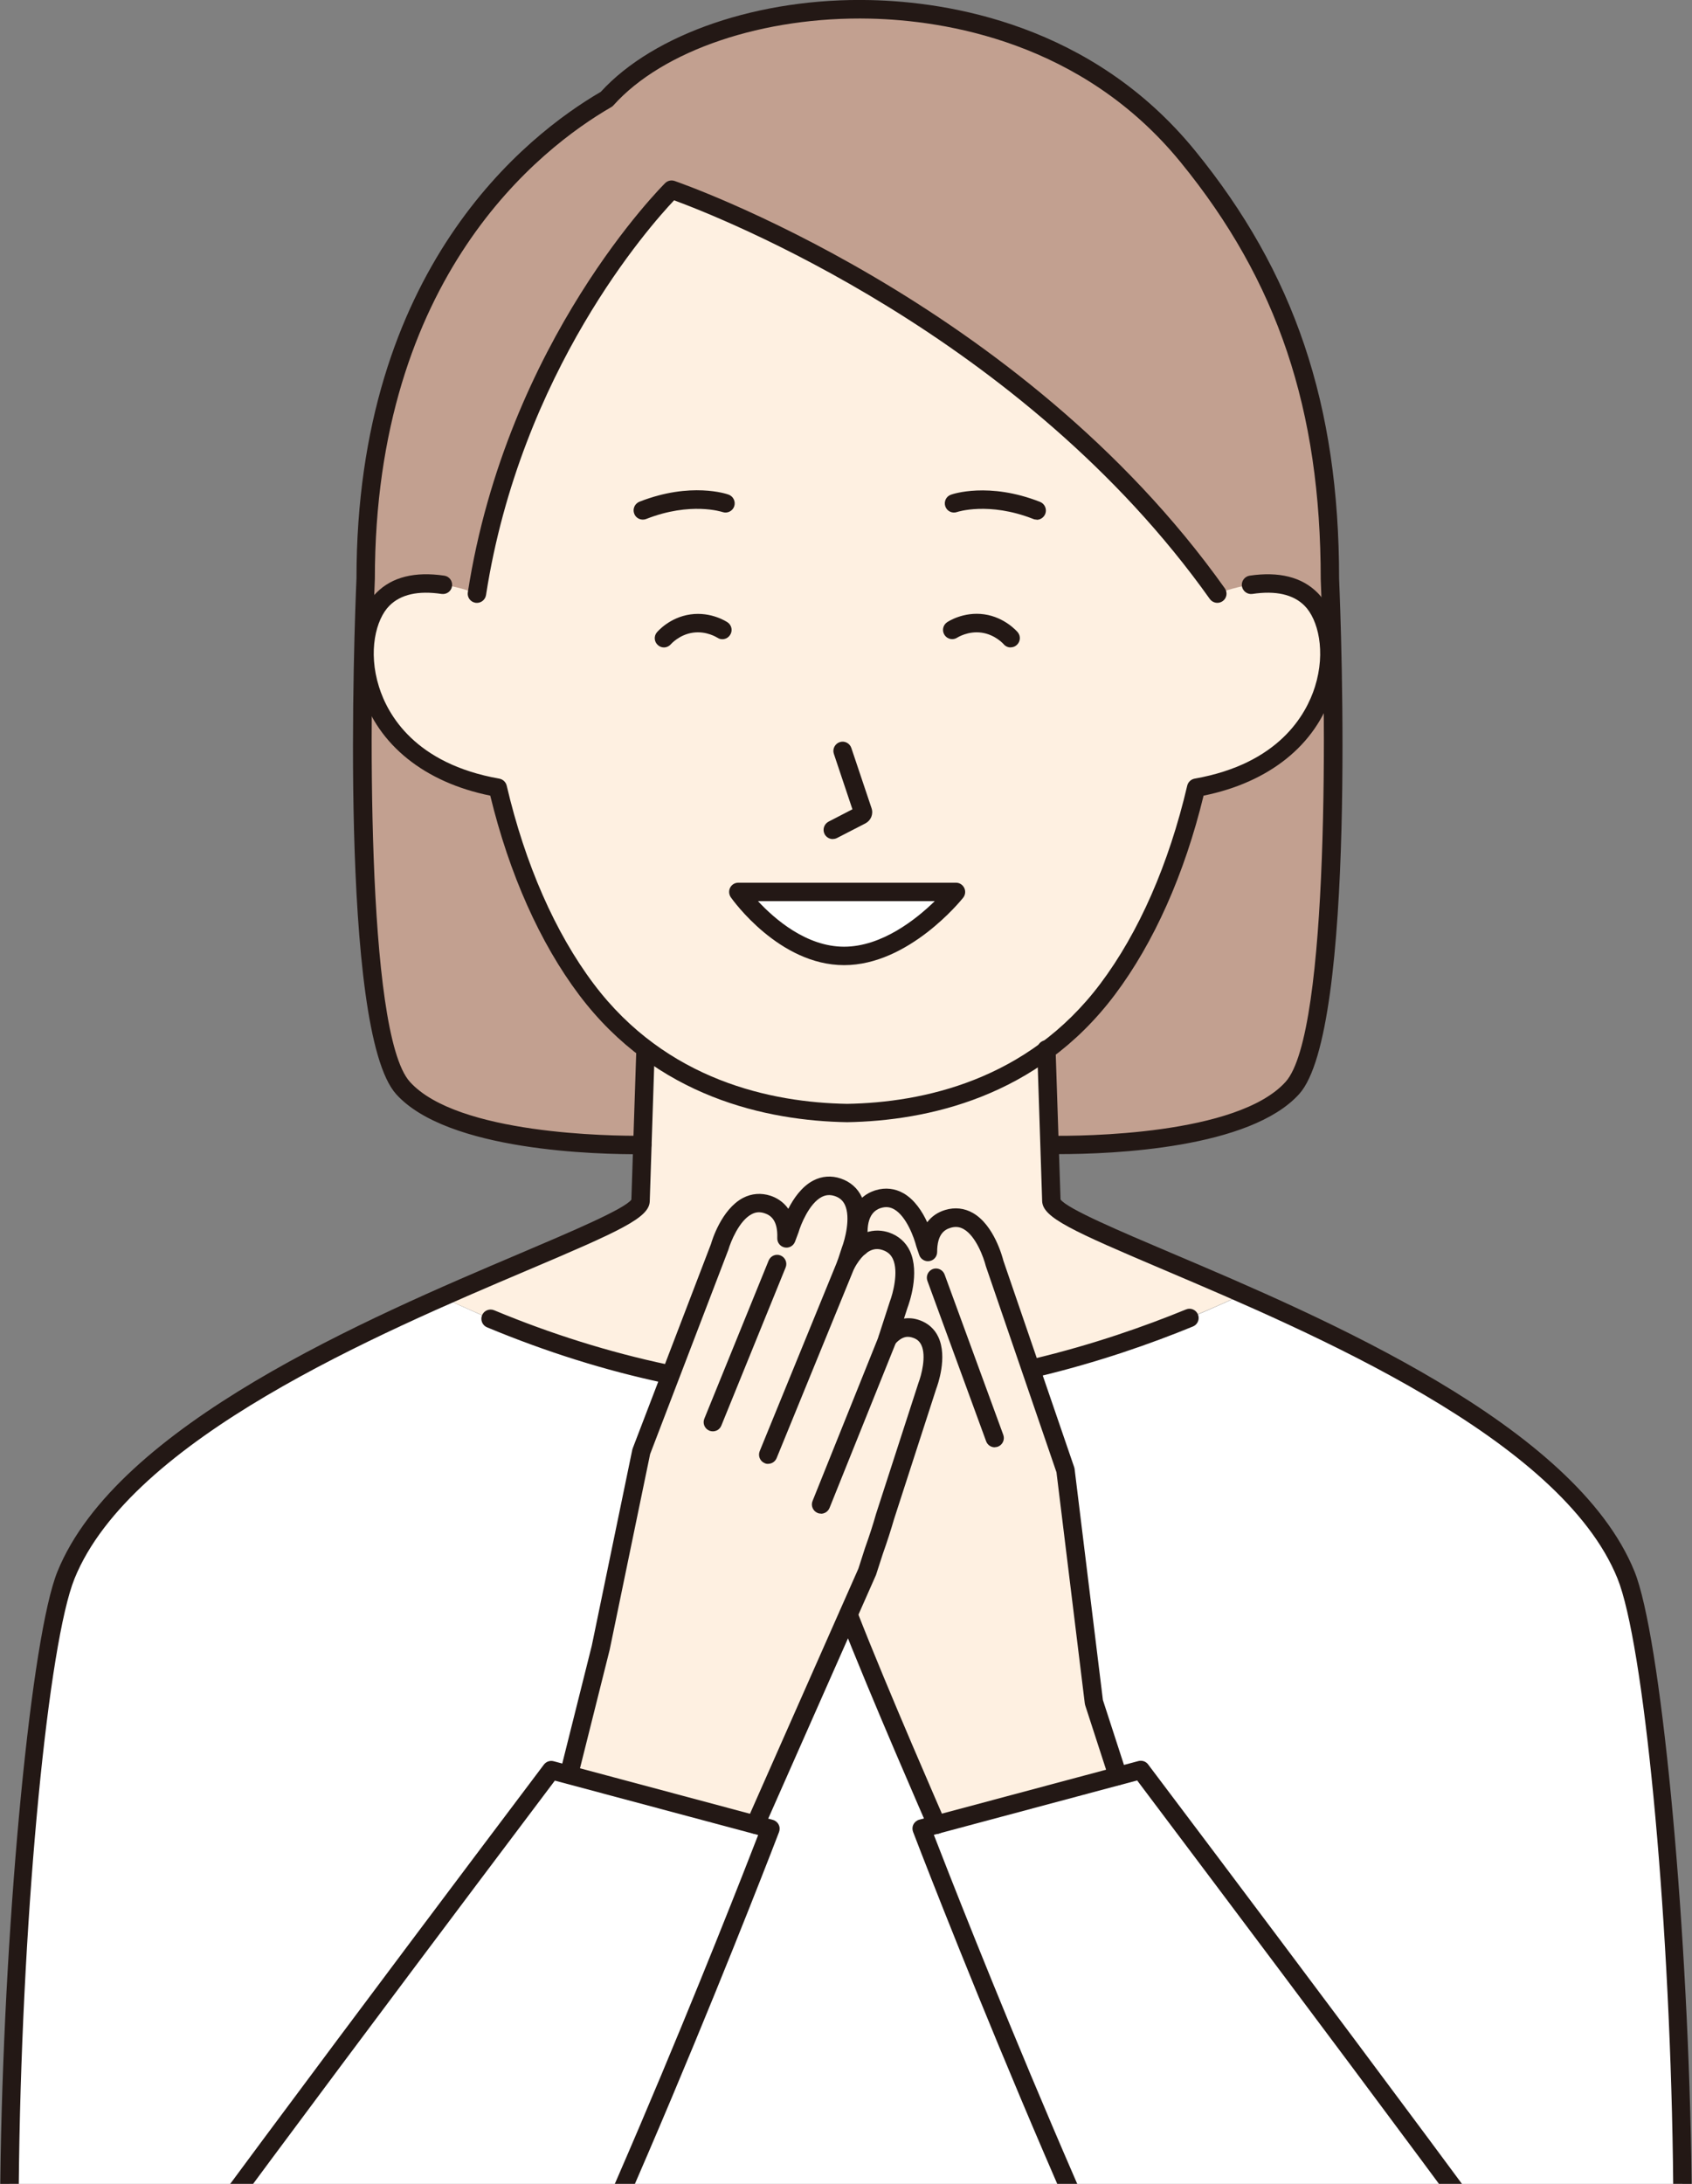 <svg width="93" height="120" viewBox="0 0 93 120" fill="none" xmlns="http://www.w3.org/2000/svg">
<rect x="0" y="0" width="93" height="120" fill="#808080" stroke="none"/>
<g clip-path="url(#clip0_1_441)">
<path d="M57.413 62.905C57.413 62.905 67.927 63.239 71.043 59.778C74.159 56.317 73.103 31.805 73.103 31.805C73.103 22.622 70.851 15.406 65.291 8.595C56.246 -2.488 38.95 -0.811 33.35 5.448C29.865 7.465 20.104 14.59 20.104 31.805C20.104 31.805 19.043 56.322 22.154 59.778C25.27 63.239 35.784 62.905 35.784 62.905H57.413Z" fill="#C2A090"/>
<path d="M89.374 86.551C86.667 79.882 76.431 74.682 68.336 71.115C63.276 73.512 55.141 76.507 46.015 76.507C36.89 76.507 29.265 73.648 24.3 71.277C23.927 71.424 6.954 78.341 3.621 86.556C0.959 93.118 -2.394 143.973 4.979 150.682C6.999 152.522 9.56 152.532 12.191 151.508V151.787L11.6 163.498H81.602L81.022 151.822V151.584C83.577 152.522 86.051 152.471 88.016 150.682C95.389 143.973 92.035 93.113 89.374 86.556V86.551Z" fill="white"/>
<path d="M68.356 71.099C62.559 68.545 57.867 66.822 57.837 65.996L57.554 57.422H35.481L35.198 65.996C35.163 66.843 30.264 68.621 24.295 71.267C29.254 73.638 37.087 76.496 46.01 76.496C54.933 76.496 63.291 73.496 68.351 71.094L68.356 71.099Z" fill="#FEF0E1"/>
<path d="M72.068 32.92C70.679 31.531 68.265 32.119 66.907 32.616C54.701 16.09 36.915 10.419 36.915 10.419C36.915 10.419 28.366 18.745 26.214 32.616C24.856 32.119 22.442 31.526 21.053 32.92C19.048 34.926 19.518 41.9 27.366 43.278C28.33 47.403 29.971 51.351 32.234 54.351C35.774 59.059 41.061 61.06 46.561 61.152C52.06 61.06 57.347 59.059 60.887 54.351C63.145 51.346 64.786 47.398 65.755 43.278C73.603 41.895 74.073 34.926 72.068 32.92Z" fill="#FEF0E1"/>
<path d="M45.773 46.106C45.591 46.106 45.414 46.004 45.323 45.832C45.197 45.584 45.293 45.28 45.541 45.148L46.853 44.469L45.833 41.423C45.742 41.16 45.889 40.871 46.152 40.78C46.419 40.688 46.702 40.835 46.793 41.099L47.904 44.408C48.015 44.737 47.868 45.087 47.566 45.244L46.01 46.045C45.934 46.085 45.859 46.101 45.778 46.101L45.773 46.106Z" fill="#231815"/>
<path d="M56.974 28.551C56.913 28.551 56.847 28.541 56.792 28.516C54.337 27.553 52.615 28.131 52.6 28.136C52.338 28.227 52.05 28.09 51.959 27.826C51.868 27.563 52.004 27.274 52.267 27.183C52.348 27.152 54.343 26.468 57.166 27.578C57.423 27.68 57.554 27.974 57.453 28.237C57.373 28.435 57.186 28.561 56.984 28.561L56.974 28.551Z" fill="#231815"/>
<path d="M35.33 28.551C35.127 28.551 34.936 28.43 34.86 28.227C34.759 27.968 34.885 27.675 35.148 27.568C37.976 26.458 39.965 27.148 40.046 27.178C40.309 27.274 40.445 27.563 40.354 27.827C40.263 28.09 39.97 28.227 39.713 28.136C39.678 28.126 37.961 27.558 35.521 28.516C35.461 28.541 35.4 28.551 35.34 28.551H35.33Z" fill="#231815"/>
<path d="M46.566 61.663C42.177 61.587 36.077 60.315 31.825 54.66C29.679 51.807 27.992 48.026 26.947 43.719C23.351 42.994 20.781 40.937 19.872 38.043C19.215 35.955 19.553 33.705 20.695 32.565C21.553 31.703 22.806 31.394 24.422 31.632C24.699 31.673 24.886 31.931 24.846 32.21C24.805 32.489 24.548 32.676 24.27 32.636C22.987 32.443 22.023 32.661 21.402 33.284C20.659 34.029 20.22 35.798 20.831 37.739C21.311 39.274 22.811 41.97 27.447 42.786C27.643 42.822 27.805 42.974 27.851 43.172C28.86 47.479 30.512 51.244 32.628 54.057C36.632 59.383 42.415 60.584 46.561 60.655C50.686 60.584 56.469 59.383 60.478 54.057C62.594 51.244 64.246 47.479 65.255 43.172C65.301 42.974 65.463 42.822 65.659 42.786C70.29 41.97 71.79 39.274 72.275 37.739C72.886 35.798 72.447 34.029 71.704 33.284C71.083 32.661 70.119 32.443 68.836 32.636C68.563 32.676 68.306 32.484 68.26 32.21C68.22 31.931 68.412 31.678 68.684 31.632C70.3 31.394 71.553 31.708 72.411 32.565C73.548 33.705 73.886 35.955 73.229 38.043C72.32 40.942 69.75 42.994 66.154 43.719C65.109 48.026 63.422 51.807 61.276 54.66C57.024 60.315 50.924 61.587 46.556 61.663H46.566Z" fill="#231815"/>
<path d="M26.214 33.127C26.189 33.127 26.164 33.127 26.134 33.122C25.856 33.077 25.669 32.818 25.714 32.545C27.871 18.669 36.476 10.146 36.562 10.059C36.698 9.928 36.895 9.882 37.077 9.943C37.264 10.009 56.054 16.475 67.321 32.327C67.483 32.555 67.432 32.869 67.205 33.031C66.978 33.193 66.665 33.143 66.498 32.915C56.201 18.421 39.481 11.899 37.051 11.007C35.718 12.416 28.623 20.392 26.714 32.697C26.674 32.945 26.462 33.127 26.214 33.127Z" fill="#231815"/>
<path d="M58.221 63.422C58.039 63.422 57.878 63.422 57.731 63.422C57.453 63.422 57.226 63.189 57.231 62.91C57.231 62.631 57.458 62.408 57.736 62.408H57.741C59.438 62.434 68.018 62.383 70.664 59.444C73.103 56.733 72.886 38.59 72.593 31.83C72.593 22.5 70.22 15.441 64.897 8.919C59.468 2.265 51.873 1.115 47.828 1.024C41.96 0.892 36.43 2.762 33.719 5.787C33.683 5.828 33.643 5.863 33.592 5.889C29.689 8.149 20.604 15.193 20.604 31.81C20.311 38.595 20.084 56.733 22.528 59.444C25.134 62.337 33.623 62.424 35.299 62.408C35.577 62.408 35.804 62.631 35.804 62.91C35.804 63.189 35.582 63.417 35.304 63.422C32.85 63.442 24.598 63.255 21.775 60.123C18.614 56.611 19.483 34.318 19.594 31.784C19.594 14.757 28.926 7.434 33.022 5.047C35.946 1.845 41.748 -0.137 47.853 0.005C52.07 0.101 59.993 1.302 65.68 8.27C71.159 14.985 73.603 22.242 73.603 31.8C73.709 34.308 74.573 56.601 71.411 60.113C68.715 63.108 61.16 63.417 58.216 63.417L58.221 63.422Z" fill="#231815"/>
<path d="M52.54 49.014C52.54 49.014 49.737 52.532 46.394 52.532C43.051 52.532 40.576 49.014 40.576 49.014H52.54Z" fill="white"/>
<path d="M55.55 35.575C55.403 35.575 55.262 35.514 55.161 35.393C55.161 35.393 54.706 34.871 53.954 34.764C53.201 34.658 52.626 35.033 52.62 35.033C52.388 35.19 52.075 35.129 51.919 34.896C51.762 34.663 51.823 34.349 52.055 34.192C52.09 34.166 52.949 33.594 54.095 33.756C55.242 33.918 55.908 34.709 55.938 34.739C56.115 34.952 56.09 35.271 55.873 35.453C55.777 35.535 55.666 35.57 55.55 35.57V35.575Z" fill="#231815"/>
<path d="M36.491 35.575C36.375 35.575 36.259 35.535 36.168 35.453C35.956 35.276 35.925 34.957 36.107 34.744C36.138 34.709 36.799 33.923 37.95 33.761C39.097 33.599 39.955 34.171 39.991 34.197C40.223 34.354 40.283 34.668 40.122 34.901C39.965 35.134 39.652 35.195 39.425 35.038C39.405 35.028 38.834 34.658 38.087 34.764C37.334 34.871 36.88 35.393 36.875 35.398C36.774 35.514 36.632 35.575 36.491 35.575Z" fill="#231815"/>
<path d="M46.015 77.008C39.738 77.008 33.264 75.635 26.77 72.934C26.512 72.828 26.391 72.528 26.497 72.27C26.603 72.012 26.901 71.89 27.159 71.996C33.436 74.611 39.96 75.995 46.015 75.995C53.716 75.995 60.69 73.796 65.19 71.951C65.447 71.844 65.74 71.971 65.846 72.23C65.952 72.488 65.826 72.787 65.569 72.888C60.988 74.769 53.873 77.008 46.01 77.008H46.015Z" fill="#231815"/>
<path d="M43.702 73.507C44.374 73.309 44.879 73.638 45.243 74.1L44.697 72.194C44.697 72.194 43.702 69.3 45.525 68.758C46.581 68.444 47.268 69.305 47.666 70.086L47.449 69.321C47.449 69.321 46.455 66.427 48.278 65.885C50.101 65.343 50.838 68.312 50.838 68.312L50.999 68.788C50.999 68.028 51.227 67.233 52.095 66.974C53.918 66.432 54.656 69.402 54.656 69.402L58.554 80.779L60.12 93.529L61.438 97.588L51.479 100.254C51.479 100.254 47.247 90.595 45.965 86.921L45.581 85.77C45.379 85.127 45.192 84.488 45.035 83.86L42.96 76.583C42.96 76.583 42.066 73.988 43.702 73.501V73.507Z" fill="#FEF0E1"/>
<path d="M54.676 79.527C54.469 79.527 54.277 79.4 54.201 79.193L50.974 70.38C50.878 70.116 51.015 69.828 51.272 69.731C51.535 69.635 51.823 69.772 51.919 70.03L55.145 78.843C55.242 79.106 55.105 79.395 54.848 79.492C54.792 79.512 54.731 79.522 54.676 79.522V79.527Z" fill="#231815"/>
<path d="M50.343 73.03C49.681 72.807 49.161 73.121 48.783 73.567L49.394 71.682C49.394 71.682 50.489 68.824 48.687 68.216C47.641 67.866 46.924 68.702 46.5 69.468L46.747 68.713C46.747 68.713 47.843 65.854 46.041 65.246C44.238 64.638 43.394 67.582 43.394 67.582L43.212 68.054C43.238 67.294 43.041 66.488 42.177 66.199C40.374 65.591 39.531 68.535 39.531 68.535L35.228 79.765L32.996 90.554L31.254 97.507L41.511 100.249L47.651 86.368L48.025 85.218C48.252 84.585 48.459 83.951 48.636 83.328L50.969 76.127C50.969 76.127 51.954 73.567 50.338 73.025L50.343 73.03Z" fill="#FEF0E1"/>
<path d="M45.126 83.171C45.066 83.171 45 83.161 44.94 83.135C44.682 83.029 44.556 82.735 44.662 82.476L48.318 73.38C48.424 73.121 48.717 72.995 48.974 73.101C49.232 73.208 49.358 73.502 49.252 73.76L45.596 82.856C45.515 83.054 45.328 83.176 45.126 83.176V83.171Z" fill="#231815"/>
<path d="M42.223 80.439C42.157 80.439 42.091 80.429 42.031 80.399C41.773 80.292 41.652 79.998 41.758 79.735L46.035 69.275C46.142 69.017 46.439 68.895 46.692 68.996C46.949 69.103 47.071 69.397 46.965 69.66L42.687 80.12C42.606 80.317 42.42 80.434 42.223 80.434V80.439Z" fill="#231815"/>
<path d="M39.183 78.65C39.117 78.65 39.056 78.64 38.991 78.615C38.733 78.508 38.607 78.215 38.713 77.956L42.248 69.265C42.354 69.007 42.647 68.88 42.904 68.986C43.162 69.093 43.288 69.387 43.182 69.645L39.647 78.336C39.566 78.534 39.38 78.65 39.178 78.65H39.183Z" fill="#231815"/>
<path d="M51.484 100.766C51.292 100.766 51.106 100.654 51.02 100.462C50.989 100.391 47.833 93.184 46.162 88.897C46.061 88.639 46.187 88.345 46.45 88.238C46.712 88.137 47 88.264 47.106 88.527C48.767 92.799 51.914 99.98 51.944 100.056C52.055 100.315 51.944 100.614 51.686 100.725C51.621 100.755 51.55 100.771 51.484 100.771V100.766Z" fill="#231815"/>
<path d="M61.443 98.105C61.231 98.105 61.034 97.968 60.963 97.755L59.645 93.696C59.635 93.666 59.63 93.635 59.625 93.6L58.069 80.9L54.186 69.574C54.07 69.108 53.646 67.927 52.974 67.542C52.747 67.41 52.514 67.385 52.247 67.466C51.929 67.562 51.51 67.8 51.51 68.794C51.51 69.042 51.333 69.255 51.085 69.295C50.843 69.336 50.606 69.194 50.525 68.961L50.363 68.484C50.247 68.018 49.823 66.838 49.151 66.452C48.924 66.321 48.692 66.295 48.424 66.376C47.621 66.615 47.616 67.623 47.752 68.424C47.798 68.697 47.616 68.961 47.338 69.007C47.066 69.052 46.803 68.87 46.758 68.591C46.47 66.909 46.975 65.748 48.141 65.398C48.666 65.241 49.192 65.302 49.656 65.566C50.277 65.92 50.702 66.589 50.964 67.162C51.207 66.838 51.54 66.609 51.959 66.483C52.489 66.326 53.009 66.386 53.474 66.65C54.641 67.319 55.1 69.077 55.151 69.275L59.039 80.611C59.049 80.647 59.059 80.677 59.064 80.713L60.62 93.412L61.923 97.426C62.008 97.689 61.862 97.978 61.599 98.064C61.549 98.08 61.493 98.09 61.443 98.09V98.105Z" fill="#231815"/>
<path d="M41.511 100.766C41.445 100.766 41.374 100.75 41.309 100.72C41.056 100.608 40.94 100.309 41.051 100.051L47.182 86.191L47.545 85.061C47.793 84.367 47.99 83.758 48.151 83.186L50.489 75.969C50.636 75.584 50.929 74.52 50.641 73.907C50.545 73.709 50.399 73.578 50.176 73.507C49.929 73.42 49.586 73.39 49.161 73.892C49.005 74.074 48.742 74.125 48.53 74.003C48.318 73.887 48.222 73.633 48.298 73.405L48.909 71.52C49.075 71.089 49.404 69.878 49.075 69.174C48.964 68.936 48.788 68.784 48.525 68.692C48.308 68.621 47.661 68.403 46.944 69.711C46.818 69.939 46.54 70.035 46.303 69.929C46.066 69.827 45.944 69.554 46.025 69.305L46.273 68.55C46.439 68.12 46.768 66.908 46.439 66.204C46.328 65.966 46.152 65.814 45.889 65.723C45.626 65.636 45.394 65.652 45.162 65.773C44.475 66.133 44.01 67.299 43.889 67.719L43.697 68.231C43.606 68.464 43.364 68.596 43.127 68.545C42.884 68.495 42.712 68.277 42.723 68.028C42.758 67.03 42.344 66.777 42.036 66.67C41.773 66.579 41.541 66.594 41.309 66.721C40.622 67.081 40.157 68.246 40.036 68.667L35.733 79.902L33.511 90.65L31.764 97.624C31.694 97.897 31.421 98.059 31.153 97.993C30.881 97.928 30.719 97.649 30.785 97.38L32.527 90.427L34.754 79.659C34.759 79.633 34.769 79.608 34.779 79.578L39.082 68.348C39.122 68.196 39.647 66.452 40.839 65.824C41.314 65.576 41.839 65.535 42.359 65.707C42.647 65.804 43.036 66.006 43.329 66.422C43.611 65.865 44.061 65.206 44.697 64.871C45.172 64.623 45.697 64.582 46.217 64.76C46.737 64.937 47.136 65.287 47.364 65.768C47.656 66.391 47.636 67.136 47.535 67.75C48.06 67.542 48.54 67.618 48.863 67.724C49.383 67.902 49.782 68.251 50.01 68.733C50.58 69.954 49.954 71.657 49.883 71.849L49.687 72.453C49.959 72.412 50.237 72.437 50.52 72.534C50.999 72.696 51.368 73.02 51.575 73.466C52.095 74.576 51.53 76.126 51.464 76.299L49.141 83.475C48.974 84.052 48.773 84.681 48.525 85.38L48.156 86.52C48.156 86.52 48.146 86.556 48.136 86.571L41.995 100.451C41.91 100.639 41.728 100.75 41.536 100.75L41.511 100.766Z" fill="#231815"/>
<path d="M8.908 152.694C7.277 152.694 5.848 152.147 4.646 151.052C0.212 147.023 -0.146 128.957 0.035 118.548C0.273 104.916 1.732 89.875 3.156 86.358C6.429 78.285 20.311 72.387 28.603 68.865C31.416 67.669 34.325 66.432 34.703 65.92L34.976 57.66C34.986 57.381 35.223 57.158 35.496 57.168C35.774 57.179 35.991 57.412 35.986 57.69L35.713 66.017C35.678 66.919 34.072 67.643 28.997 69.797C20.846 73.258 7.211 79.056 4.096 86.743C1.262 93.737 -1.611 143.988 5.328 150.307C6.595 151.463 8.181 151.893 10.039 151.589C13.534 151.022 20.473 146.496 24.416 139.483C31.507 126.869 40.238 104.531 41.672 100.831L30.497 97.842C28.285 100.776 9.009 126.362 7.615 128.724C7.474 128.967 7.166 129.043 6.923 128.901C6.681 128.759 6.605 128.45 6.747 128.207C8.247 125.668 29.012 98.13 29.896 96.96C30.022 96.798 30.229 96.722 30.431 96.777L42.48 100C42.617 100.036 42.733 100.132 42.798 100.259C42.864 100.386 42.869 100.538 42.819 100.669C42.723 100.923 33.042 126.2 25.3 139.984C22.664 144.672 15.953 151.665 10.206 152.598C9.762 152.669 9.332 152.704 8.913 152.704L8.908 152.694Z" fill="#231815"/>
<path d="M84.092 152.694C83.673 152.694 83.243 152.659 82.799 152.588C77.052 151.655 70.341 144.662 67.705 139.974C59.963 126.195 50.282 100.913 50.187 100.659C50.136 100.522 50.141 100.375 50.207 100.249C50.272 100.122 50.389 100.026 50.525 99.99L62.574 96.767C62.776 96.717 62.983 96.787 63.104 96.95C63.988 98.12 84.758 125.658 86.253 128.197C86.395 128.44 86.314 128.749 86.076 128.891C85.834 129.033 85.526 128.952 85.385 128.714C83.991 126.357 64.715 100.771 62.503 97.832L51.328 100.821C52.762 104.526 61.493 126.859 68.584 139.473C72.528 146.491 79.466 151.017 82.961 151.579C84.819 151.883 86.405 151.447 87.672 150.297C94.611 143.983 91.737 93.727 88.904 86.733C85.789 79.046 72.149 73.253 63.998 69.787C58.928 67.633 57.322 66.909 57.282 66.011L57.009 57.68C56.999 57.402 57.216 57.169 57.499 57.158C57.772 57.143 58.009 57.366 58.019 57.65L58.292 65.91C58.67 66.427 61.579 67.659 64.392 68.855C72.684 72.376 86.566 78.275 89.839 86.348C91.263 89.865 92.722 104.906 92.96 118.538C93.141 128.947 92.783 147.008 88.349 151.042C87.147 152.137 85.718 152.684 84.087 152.684L84.092 152.694Z" fill="#231815"/>
<path d="M46.394 53.033C42.829 53.033 40.273 49.455 40.167 49.303C40.061 49.146 40.046 48.944 40.132 48.776C40.218 48.609 40.39 48.503 40.581 48.503H52.545C52.737 48.503 52.913 48.614 52.999 48.791C53.085 48.969 53.06 49.177 52.939 49.329C52.818 49.481 49.944 53.033 46.399 53.033H46.394ZM41.662 49.516C42.571 50.494 44.318 52.02 46.394 52.02C48.469 52.02 50.368 50.504 51.378 49.516H41.662Z" fill="#231815"/>
</g>
<defs>
<clipPath id="clip0_1_441">
<rect width="93" height="120" fill="white"/>
</clipPath>
</defs>
</svg>
